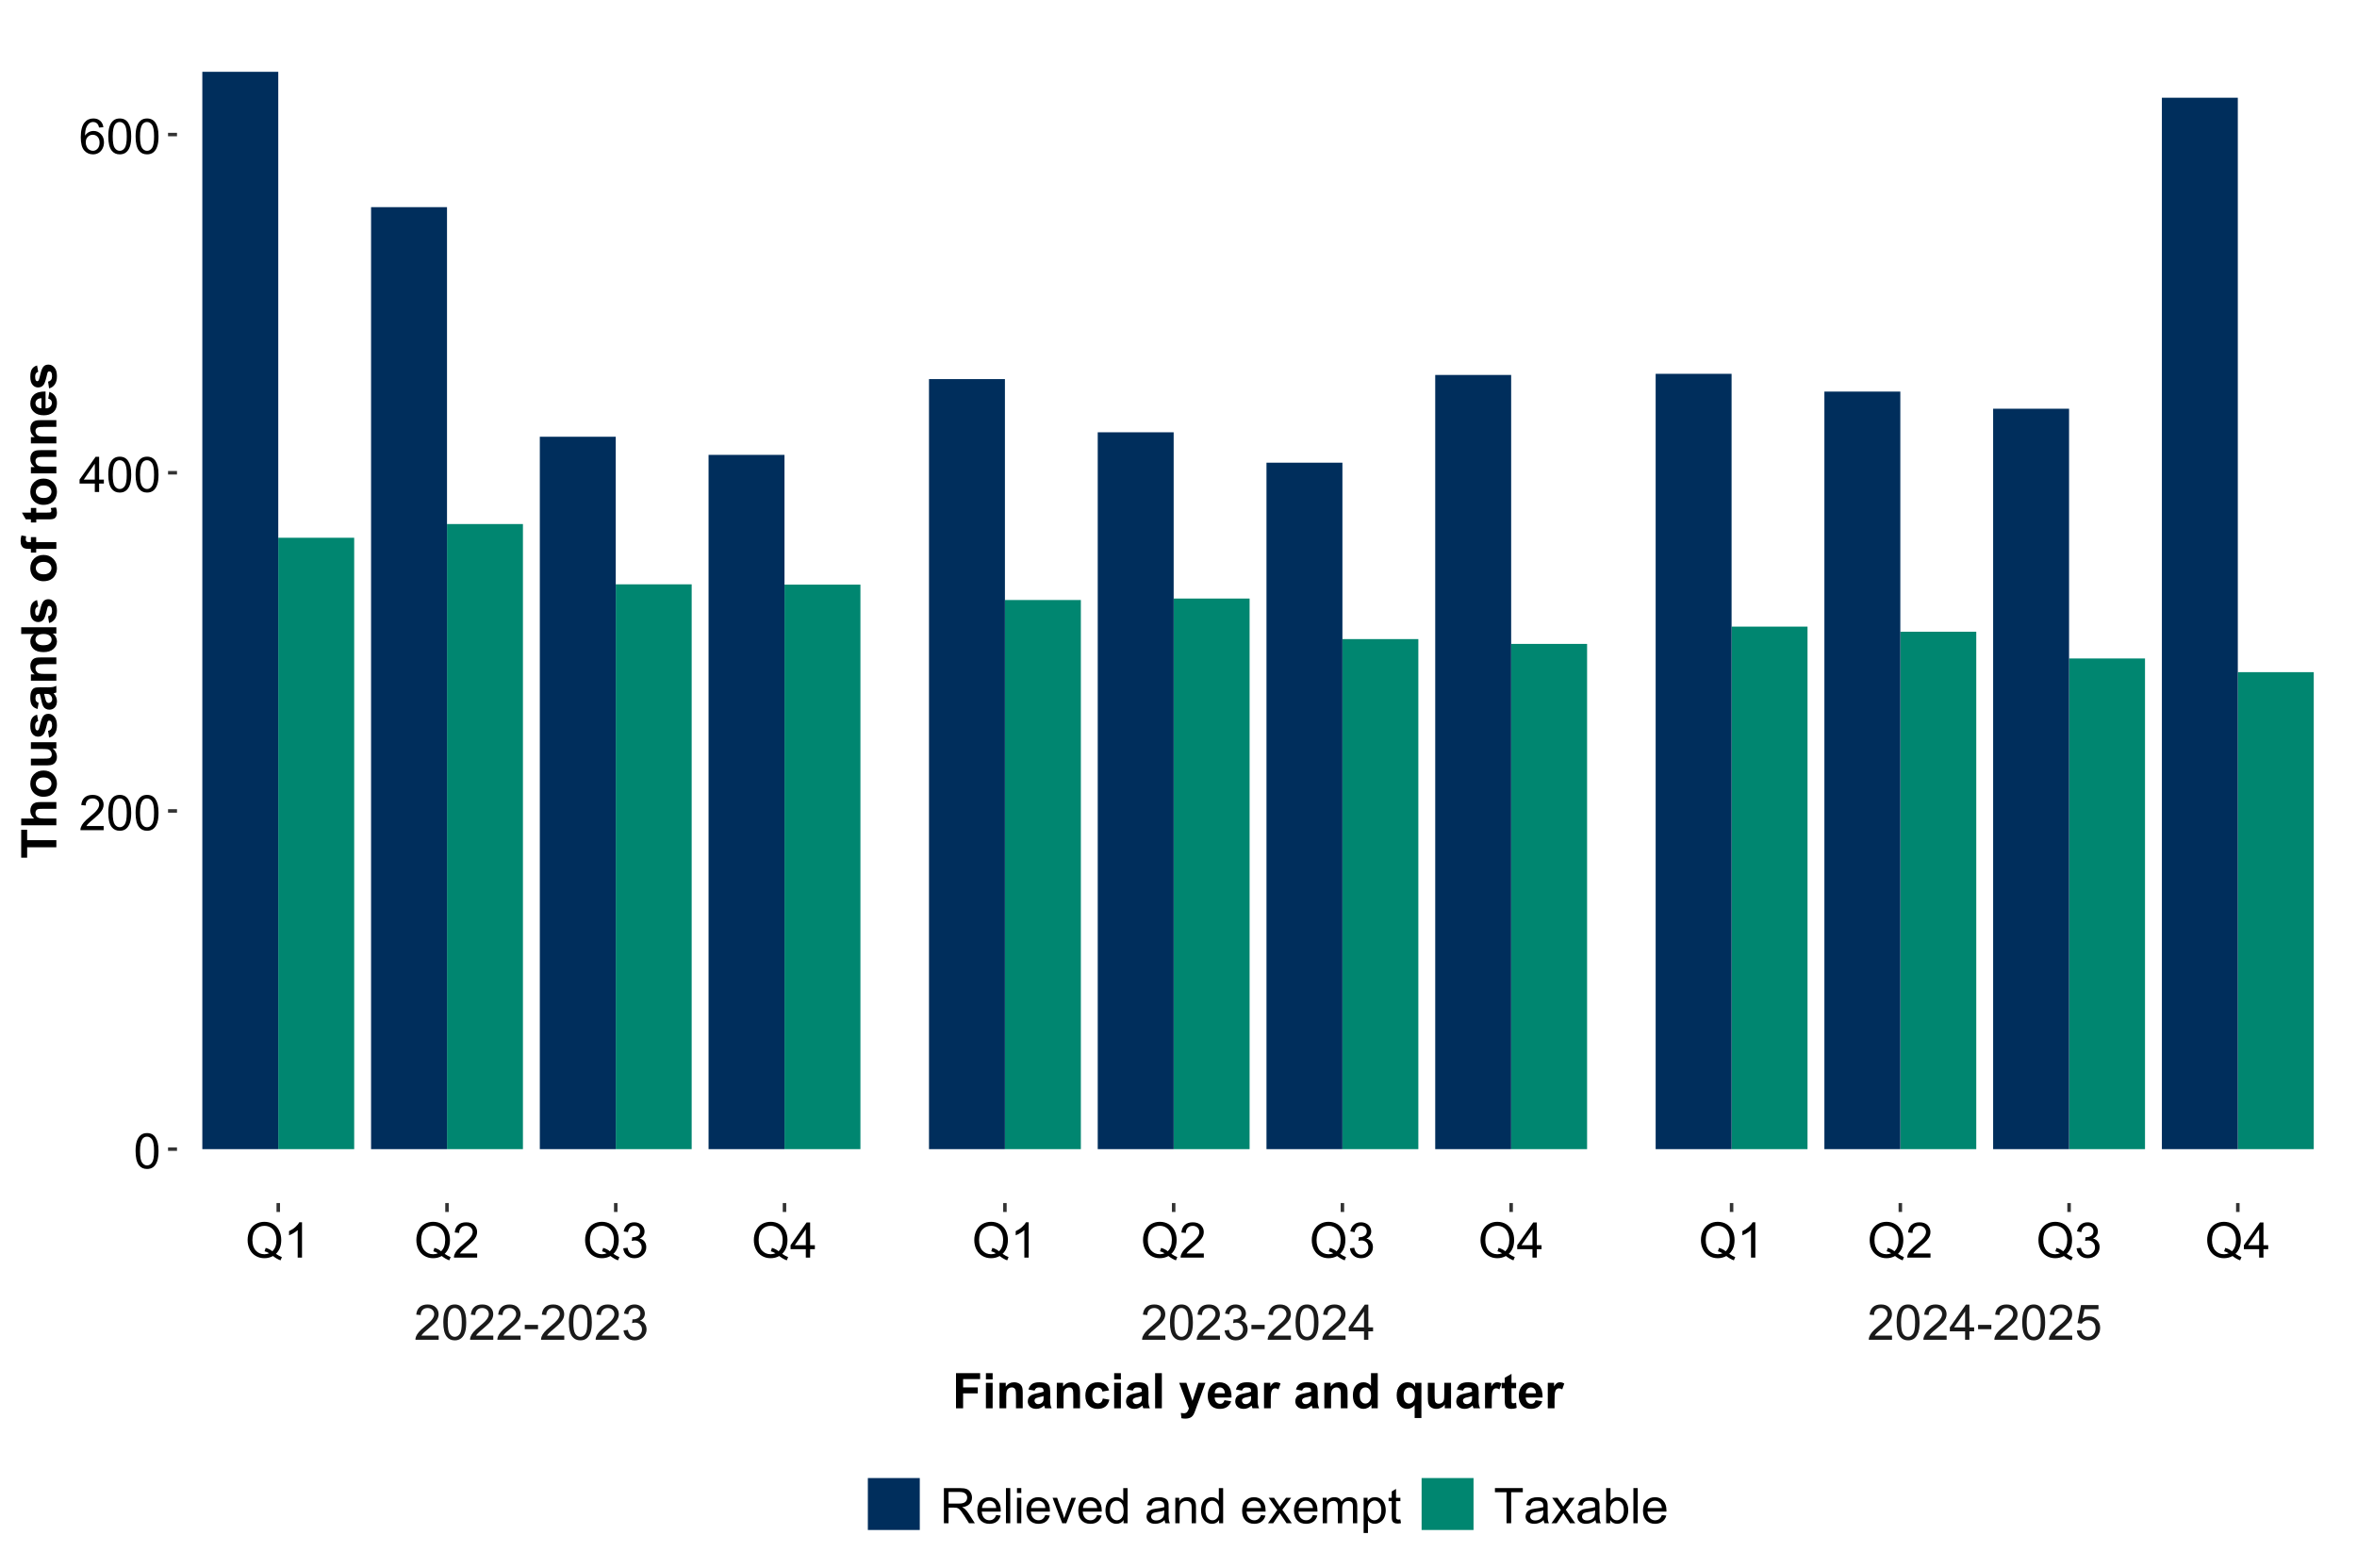 <?xml version="1.0" encoding="UTF-8"?>
<svg xmlns="http://www.w3.org/2000/svg" xmlns:xlink="http://www.w3.org/1999/xlink" width="720" height="479" viewBox="0 0 720 479">
<defs>
<g>
<g id="glyph-0-0">
<path d="M 7.551 -1.266 L 7.551 0 L 0.453 0 C 0.445 -0.316 0.496 -0.621 0.609 -0.914 C 0.789 -1.398 1.078 -1.875 1.477 -2.344 C 1.875 -2.812 2.449 -3.355 3.199 -3.969 C 4.367 -4.926 5.156 -5.684 5.566 -6.242 C 5.977 -6.805 6.18 -7.332 6.18 -7.828 C 6.18 -8.352 5.996 -8.793 5.621 -9.152 C 5.246 -9.512 4.762 -9.691 4.16 -9.691 C 3.523 -9.691 3.016 -9.5 2.637 -9.117 C 2.258 -8.738 2.062 -8.211 2.059 -7.535 L 0.703 -7.676 C 0.797 -8.688 1.145 -9.457 1.75 -9.988 C 2.355 -10.516 3.168 -10.781 4.188 -10.781 C 5.219 -10.781 6.035 -10.496 6.637 -9.926 C 7.234 -9.352 7.535 -8.645 7.535 -7.801 C 7.535 -7.371 7.449 -6.949 7.273 -6.531 C 7.098 -6.117 6.805 -5.68 6.398 -5.223 C 5.988 -4.762 5.312 -4.133 4.367 -3.332 C 3.574 -2.668 3.066 -2.219 2.844 -1.98 C 2.617 -1.746 2.43 -1.508 2.285 -1.266 Z M 7.551 -1.266 "/>
</g>
<g id="glyph-0-1">
<path d="M 0.621 -5.297 C 0.621 -6.566 0.754 -7.586 1.016 -8.359 C 1.277 -9.133 1.664 -9.73 2.18 -10.152 C 2.695 -10.57 3.344 -10.781 4.125 -10.781 C 4.699 -10.781 5.203 -10.664 5.641 -10.434 C 6.074 -10.203 6.434 -9.867 6.715 -9.43 C 7 -8.992 7.223 -8.461 7.383 -7.832 C 7.543 -7.207 7.625 -6.359 7.625 -5.297 C 7.625 -4.035 7.496 -3.02 7.234 -2.246 C 6.977 -1.473 6.59 -0.871 6.074 -0.449 C 5.559 -0.027 4.91 0.184 4.125 0.184 C 3.09 0.184 2.273 -0.188 1.684 -0.93 C 0.977 -1.824 0.621 -3.277 0.621 -5.297 M 1.977 -5.297 C 1.977 -3.531 2.184 -2.359 2.598 -1.777 C 3.008 -1.191 3.52 -0.902 4.125 -0.902 C 4.73 -0.902 5.238 -1.195 5.652 -1.781 C 6.062 -2.367 6.27 -3.539 6.27 -5.297 C 6.27 -7.062 6.062 -8.238 5.652 -8.82 C 5.238 -9.398 4.723 -9.691 4.109 -9.691 C 3.504 -9.691 3.02 -9.434 2.66 -8.922 C 2.203 -8.266 1.977 -7.059 1.977 -5.297 Z M 1.977 -5.297 "/>
</g>
<g id="glyph-0-2">
<path d="M 0.477 -3.223 L 0.477 -4.547 L 4.527 -4.547 L 4.527 -3.223 Z M 0.477 -3.223 "/>
</g>
<g id="glyph-0-3">
<path d="M 0.629 -2.836 L 1.949 -3.012 C 2.098 -2.262 2.355 -1.727 2.723 -1.395 C 3.086 -1.066 3.527 -0.902 4.051 -0.902 C 4.672 -0.902 5.195 -1.117 5.621 -1.547 C 6.047 -1.977 6.262 -2.508 6.262 -3.141 C 6.262 -3.746 6.062 -4.246 5.668 -4.641 C 5.273 -5.031 4.77 -5.23 4.16 -5.23 C 3.91 -5.23 3.602 -5.18 3.23 -5.082 L 3.375 -6.242 C 3.465 -6.23 3.535 -6.227 3.59 -6.227 C 4.148 -6.227 4.656 -6.371 5.105 -6.664 C 5.555 -6.957 5.777 -7.41 5.777 -8.02 C 5.777 -8.504 5.613 -8.902 5.289 -9.223 C 4.961 -9.539 4.539 -9.695 4.02 -9.695 C 3.508 -9.695 3.082 -9.535 2.738 -9.215 C 2.398 -8.891 2.176 -8.406 2.078 -7.766 L 0.762 -8 C 0.922 -8.883 1.289 -9.566 1.859 -10.051 C 2.43 -10.539 3.141 -10.781 3.992 -10.781 C 4.578 -10.781 5.117 -10.656 5.609 -10.402 C 6.102 -10.152 6.48 -9.809 6.742 -9.375 C 7.004 -8.941 7.133 -8.48 7.133 -7.992 C 7.133 -7.527 7.008 -7.105 6.762 -6.723 C 6.512 -6.344 6.141 -6.039 5.656 -5.816 C 6.289 -5.668 6.781 -5.363 7.133 -4.902 C 7.484 -4.441 7.66 -3.863 7.66 -3.172 C 7.66 -2.234 7.32 -1.438 6.637 -0.789 C 5.953 -0.137 5.086 0.191 4.043 0.191 C 3.102 0.191 2.316 -0.09 1.695 -0.652 C 1.074 -1.215 0.719 -1.941 0.629 -2.836 Z M 0.629 -2.836 "/>
</g>
<g id="glyph-0-4">
<path d="M 4.848 0 L 4.848 -2.57 L 0.191 -2.57 L 0.191 -3.781 L 5.09 -10.738 L 6.168 -10.738 L 6.168 -3.781 L 7.617 -3.781 L 7.617 -2.57 L 6.168 -2.57 L 6.168 0 L 4.848 0 M 4.848 -3.781 L 4.848 -8.621 L 1.488 -3.781 Z M 4.848 -3.781 "/>
</g>
<g id="glyph-0-5">
<path d="M 0.621 -2.812 L 2.008 -2.93 C 2.109 -2.258 2.348 -1.75 2.723 -1.41 C 3.094 -1.07 3.547 -0.902 4.07 -0.902 C 4.707 -0.902 5.242 -1.141 5.684 -1.617 C 6.125 -2.098 6.344 -2.73 6.344 -3.523 C 6.344 -4.273 6.133 -4.867 5.711 -5.305 C 5.285 -5.738 4.734 -5.953 4.051 -5.953 C 3.625 -5.953 3.242 -5.859 2.898 -5.664 C 2.559 -5.473 2.289 -5.223 2.094 -4.914 L 0.855 -5.074 L 1.898 -10.59 L 7.234 -10.59 L 7.234 -9.332 L 2.953 -9.332 L 2.375 -6.445 C 3.016 -6.895 3.695 -7.117 4.402 -7.117 C 5.34 -7.117 6.129 -6.793 6.773 -6.145 C 7.418 -5.496 7.742 -4.66 7.742 -3.641 C 7.742 -2.668 7.457 -1.828 6.891 -1.121 C 6.203 -0.25 5.262 0.184 4.07 0.184 C 3.094 0.184 2.297 -0.09 1.68 -0.637 C 1.062 -1.184 0.711 -1.91 0.621 -2.812 Z M 0.621 -2.812 "/>
</g>
<g id="glyph-0-6">
<path d="M 9.293 -1.148 C 9.953 -0.695 10.562 -0.363 11.117 -0.152 L 10.699 0.836 C 9.93 0.555 9.16 0.117 8.395 -0.484 C 7.598 -0.039 6.719 0.184 5.758 0.184 C 4.785 0.184 3.902 -0.051 3.113 -0.52 C 2.32 -0.988 1.711 -1.648 1.285 -2.496 C 0.859 -3.348 0.645 -4.305 0.645 -5.367 C 0.645 -6.43 0.859 -7.391 1.289 -8.262 C 1.719 -9.129 2.332 -9.793 3.125 -10.246 C 3.918 -10.699 4.805 -10.93 5.785 -10.93 C 6.777 -10.93 7.672 -10.691 8.469 -10.223 C 9.262 -9.75 9.871 -9.09 10.285 -8.242 C 10.703 -7.395 10.914 -6.441 10.914 -5.375 C 10.914 -4.492 10.777 -3.699 10.512 -2.992 C 10.242 -2.285 9.836 -1.672 9.293 -1.148 M 6.168 -2.965 C 6.988 -2.738 7.664 -2.395 8.195 -1.941 C 9.031 -2.703 9.449 -3.848 9.449 -5.375 C 9.449 -6.246 9.301 -7.004 9.004 -7.652 C 8.711 -8.305 8.277 -8.809 7.707 -9.168 C 7.141 -9.523 6.5 -9.703 5.793 -9.703 C 4.734 -9.703 3.855 -9.344 3.156 -8.617 C 2.457 -7.891 2.109 -6.809 2.109 -5.367 C 2.109 -3.973 2.453 -2.898 3.145 -2.152 C 3.836 -1.406 4.719 -1.031 5.793 -1.031 C 6.301 -1.031 6.781 -1.129 7.23 -1.32 C 6.785 -1.605 6.316 -1.812 5.824 -1.934 Z M 6.168 -2.965 "/>
</g>
<g id="glyph-0-7">
<path d="M 5.59 0 L 4.27 0 L 4.27 -8.402 C 3.953 -8.098 3.535 -7.797 3.02 -7.492 C 2.508 -7.191 2.043 -6.961 1.633 -6.812 L 1.633 -8.086 C 2.371 -8.434 3.016 -8.852 3.566 -9.344 C 4.117 -9.84 4.508 -10.316 4.738 -10.781 L 5.59 -10.781 Z M 5.59 0 "/>
</g>
<g id="glyph-0-8">
<path d="M 7.465 -8.109 L 6.152 -8.004 C 6.035 -8.523 5.867 -8.898 5.656 -9.133 C 5.297 -9.508 4.859 -9.695 4.336 -9.695 C 3.914 -9.695 3.547 -9.578 3.23 -9.344 C 2.816 -9.043 2.488 -8.602 2.25 -8.02 C 2.008 -7.438 1.883 -6.609 1.875 -5.539 C 2.191 -6.02 2.582 -6.379 3.039 -6.613 C 3.5 -6.848 3.98 -6.965 4.484 -6.965 C 5.359 -6.965 6.109 -6.641 6.727 -5.996 C 7.344 -5.348 7.652 -4.512 7.652 -3.484 C 7.652 -2.812 7.508 -2.188 7.219 -1.609 C 6.926 -1.027 6.527 -0.586 6.02 -0.277 C 5.512 0.027 4.938 0.184 4.293 0.184 C 3.195 0.184 2.297 -0.223 1.605 -1.027 C 0.91 -1.836 0.562 -3.168 0.562 -5.023 C 0.562 -7.098 0.945 -8.609 1.715 -9.551 C 2.383 -10.371 3.285 -10.781 4.418 -10.781 C 5.262 -10.781 5.953 -10.543 6.492 -10.07 C 7.031 -9.598 7.355 -8.941 7.465 -8.109 M 2.078 -3.48 C 2.078 -3.023 2.176 -2.59 2.371 -2.176 C 2.562 -1.762 2.832 -1.445 3.18 -1.227 C 3.523 -1.008 3.891 -0.902 4.27 -0.902 C 4.828 -0.902 5.305 -1.125 5.707 -1.574 C 6.105 -2.023 6.305 -2.633 6.305 -3.406 C 6.305 -4.148 6.109 -4.734 5.711 -5.16 C 5.316 -5.586 4.82 -5.801 4.219 -5.801 C 3.621 -5.801 3.117 -5.586 2.703 -5.16 C 2.289 -4.734 2.078 -4.172 2.078 -3.48 Z M 2.078 -3.48 "/>
</g>
<g id="glyph-0-9">
<path d="M 1.18 0 L 1.18 -10.738 L 5.941 -10.738 C 6.898 -10.738 7.625 -10.641 8.121 -10.449 C 8.621 -10.254 9.02 -9.914 9.316 -9.426 C 9.613 -8.938 9.762 -8.398 9.762 -7.809 C 9.762 -7.047 9.516 -6.402 9.023 -5.883 C 8.531 -5.359 7.77 -5.027 6.738 -4.887 C 7.113 -4.703 7.398 -4.527 7.594 -4.352 C 8.012 -3.969 8.402 -3.492 8.773 -2.922 L 10.641 0 L 8.855 0 L 7.434 -2.234 C 7.02 -2.879 6.676 -3.371 6.41 -3.715 C 6.141 -4.055 5.898 -4.293 5.688 -4.43 C 5.477 -4.566 5.258 -4.664 5.039 -4.719 C 4.879 -4.75 4.613 -4.77 4.25 -4.77 L 2.602 -4.77 L 2.602 0 L 1.18 0 M 2.602 -6 L 5.656 -6 C 6.305 -6 6.812 -6.066 7.18 -6.199 C 7.543 -6.336 7.82 -6.551 8.012 -6.844 C 8.203 -7.141 8.297 -7.461 8.297 -7.809 C 8.297 -8.316 8.113 -8.734 7.746 -9.059 C 7.375 -9.387 6.793 -9.551 6 -9.551 L 2.602 -9.551 Z M 2.602 -6 "/>
</g>
<g id="glyph-0-10">
<path d="M 6.312 -2.504 L 7.676 -2.336 C 7.461 -1.539 7.062 -0.922 6.48 -0.484 C 5.902 -0.043 5.16 0.176 4.254 0.176 C 3.117 0.176 2.215 -0.176 1.551 -0.875 C 0.883 -1.574 0.551 -2.559 0.551 -3.824 C 0.551 -5.133 0.887 -6.148 1.559 -6.871 C 2.234 -7.594 3.109 -7.953 4.184 -7.953 C 5.223 -7.953 6.07 -7.602 6.73 -6.891 C 7.391 -6.184 7.719 -5.188 7.719 -3.902 C 7.719 -3.824 7.719 -3.707 7.711 -3.551 L 1.91 -3.551 C 1.961 -2.699 2.203 -2.043 2.637 -1.59 C 3.07 -1.137 3.613 -0.906 4.262 -0.906 C 4.746 -0.906 5.16 -1.035 5.5 -1.289 C 5.844 -1.543 6.113 -1.949 6.312 -2.504 M 1.984 -4.637 L 6.328 -4.637 C 6.27 -5.289 6.102 -5.781 5.828 -6.109 C 5.41 -6.617 4.867 -6.871 4.195 -6.871 C 3.59 -6.871 3.082 -6.668 2.668 -6.262 C 2.258 -5.855 2.027 -5.316 1.984 -4.637 Z M 1.984 -4.637 "/>
</g>
<g id="glyph-0-11">
<path d="M 0.961 0 L 0.961 -10.738 L 2.277 -10.738 L 2.277 0 Z M 0.961 0 "/>
</g>
<g id="glyph-0-12">
<path d="M 0.996 -9.223 L 0.996 -10.738 L 2.312 -10.738 L 2.312 -9.223 L 0.996 -9.223 M 0.996 0 L 0.996 -7.777 L 2.312 -7.777 L 2.312 0 Z M 0.996 0 "/>
</g>
<g id="glyph-0-13">
<path d="M 3.148 0 L 0.191 -7.777 L 1.582 -7.777 L 3.25 -3.121 C 3.434 -2.617 3.598 -2.094 3.75 -1.555 C 3.867 -1.961 4.031 -2.457 4.242 -3.031 L 5.969 -7.777 L 7.324 -7.777 L 4.379 0 Z M 3.148 0 "/>
</g>
<g id="glyph-0-14">
<path d="M 6.035 0 L 6.035 -0.98 C 5.543 -0.211 4.816 0.176 3.859 0.176 C 3.238 0.176 2.668 0.004 2.148 -0.336 C 1.629 -0.68 1.227 -1.156 0.941 -1.77 C 0.656 -2.383 0.512 -3.086 0.512 -3.883 C 0.512 -4.656 0.641 -5.363 0.902 -5.996 C 1.16 -6.629 1.547 -7.113 2.066 -7.449 C 2.582 -7.785 3.16 -7.953 3.801 -7.953 C 4.27 -7.953 4.688 -7.855 5.055 -7.656 C 5.422 -7.461 5.719 -7.203 5.945 -6.883 L 5.945 -10.738 L 7.258 -10.738 L 7.258 0 L 6.035 0 M 1.867 -3.883 C 1.867 -2.887 2.078 -2.141 2.496 -1.648 C 2.918 -1.156 3.414 -0.906 3.984 -0.906 C 4.559 -0.906 5.051 -1.145 5.453 -1.613 C 5.855 -2.086 6.059 -2.805 6.059 -3.773 C 6.059 -4.836 5.852 -5.617 5.441 -6.117 C 5.031 -6.613 4.527 -6.863 3.926 -6.863 C 3.34 -6.863 2.852 -6.625 2.457 -6.145 C 2.062 -5.668 1.867 -4.91 1.867 -3.883 Z M 1.867 -3.883 "/>
</g>
<g id="glyph-0-15">
</g>
<g id="glyph-0-16">
<path d="M 6.062 -0.961 C 5.574 -0.543 5.105 -0.25 4.656 -0.082 C 4.203 0.09 3.719 0.176 3.199 0.176 C 2.348 0.176 1.688 -0.031 1.23 -0.449 C 0.77 -0.867 0.543 -1.402 0.543 -2.051 C 0.543 -2.43 0.629 -2.781 0.801 -3.094 C 0.977 -3.41 1.203 -3.664 1.484 -3.852 C 1.766 -4.043 2.078 -4.188 2.43 -4.285 C 2.691 -4.352 3.082 -4.418 3.602 -4.484 C 4.668 -4.609 5.453 -4.762 5.953 -4.938 C 5.961 -5.117 5.961 -5.23 5.961 -5.281 C 5.961 -5.816 5.836 -6.195 5.59 -6.414 C 5.25 -6.715 4.75 -6.863 4.086 -6.863 C 3.465 -6.863 3.008 -6.754 2.715 -6.535 C 2.418 -6.32 2.199 -5.934 2.059 -5.383 L 0.77 -5.559 C 0.887 -6.109 1.078 -6.555 1.348 -6.895 C 1.617 -7.234 2.004 -7.496 2.512 -7.68 C 3.02 -7.863 3.609 -7.953 4.277 -7.953 C 4.941 -7.953 5.48 -7.875 5.895 -7.719 C 6.312 -7.562 6.617 -7.367 6.812 -7.129 C 7.008 -6.895 7.145 -6.594 7.223 -6.234 C 7.266 -6.008 7.289 -5.602 7.289 -5.016 L 7.289 -3.258 C 7.289 -2.035 7.316 -1.258 7.371 -0.934 C 7.43 -0.609 7.539 -0.297 7.703 0 L 6.328 0 C 6.191 -0.273 6.102 -0.594 6.062 -0.961 M 5.953 -3.902 C 5.477 -3.707 4.758 -3.543 3.801 -3.406 C 3.258 -3.328 2.875 -3.238 2.652 -3.141 C 2.426 -3.043 2.254 -2.902 2.133 -2.715 C 2.008 -2.527 1.949 -2.316 1.949 -2.086 C 1.949 -1.734 2.082 -1.441 2.348 -1.207 C 2.613 -0.973 3.004 -0.855 3.516 -0.855 C 4.023 -0.855 4.477 -0.969 4.871 -1.191 C 5.266 -1.414 5.555 -1.715 5.742 -2.102 C 5.883 -2.398 5.953 -2.84 5.953 -3.422 Z M 5.953 -3.902 "/>
</g>
<g id="glyph-0-17">
<path d="M 0.988 0 L 0.988 -7.777 L 2.176 -7.777 L 2.176 -6.672 C 2.746 -7.527 3.57 -7.953 4.652 -7.953 C 5.121 -7.953 5.551 -7.871 5.945 -7.703 C 6.336 -7.531 6.629 -7.312 6.828 -7.039 C 7.02 -6.766 7.156 -6.441 7.234 -6.062 C 7.285 -5.82 7.309 -5.395 7.309 -4.781 L 7.309 0 L 5.992 0 L 5.992 -4.73 C 5.992 -5.27 5.941 -5.672 5.836 -5.938 C 5.734 -6.203 5.555 -6.414 5.293 -6.574 C 5.031 -6.73 4.723 -6.812 4.371 -6.812 C 3.812 -6.812 3.328 -6.633 2.918 -6.277 C 2.512 -5.922 2.309 -5.242 2.309 -4.25 L 2.309 0 Z M 0.988 0 "/>
</g>
<g id="glyph-0-18">
<path d="M 0.109 0 L 2.953 -4.043 L 0.32 -7.777 L 1.969 -7.777 L 3.164 -5.953 C 3.387 -5.609 3.57 -5.316 3.707 -5.082 C 3.922 -5.406 4.117 -5.691 4.301 -5.941 L 5.609 -7.777 L 7.184 -7.777 L 4.496 -4.117 L 7.391 0 L 5.773 0 L 4.176 -2.418 L 3.75 -3.07 L 1.707 0 Z M 0.109 0 "/>
</g>
<g id="glyph-0-19">
<path d="M 0.988 0 L 0.988 -7.777 L 2.168 -7.777 L 2.168 -6.688 C 2.41 -7.066 2.738 -7.375 3.141 -7.605 C 3.547 -7.84 4.008 -7.953 4.527 -7.953 C 5.102 -7.953 5.574 -7.836 5.945 -7.594 C 6.312 -7.355 6.57 -7.02 6.723 -6.594 C 7.34 -7.5 8.141 -7.953 9.125 -7.953 C 9.898 -7.953 10.492 -7.742 10.906 -7.312 C 11.32 -6.887 11.527 -6.227 11.527 -5.34 L 11.527 0 L 10.219 0 L 10.219 -4.898 C 10.219 -5.426 10.176 -5.809 10.09 -6.039 C 10.004 -6.27 9.848 -6.457 9.625 -6.598 C 9.398 -6.742 9.137 -6.812 8.832 -6.812 C 8.285 -6.812 7.832 -6.629 7.469 -6.266 C 7.109 -5.902 6.93 -5.32 6.93 -4.52 L 6.93 0 L 5.609 0 L 5.609 -5.055 C 5.609 -5.641 5.504 -6.078 5.289 -6.371 C 5.074 -6.664 4.723 -6.812 4.234 -6.812 C 3.863 -6.812 3.52 -6.715 3.203 -6.52 C 2.891 -6.324 2.66 -6.039 2.52 -5.66 C 2.379 -5.285 2.309 -4.742 2.309 -4.035 L 2.309 0 Z M 0.988 0 "/>
</g>
<g id="glyph-0-20">
<path d="M 0.988 2.98 L 0.988 -7.777 L 2.191 -7.777 L 2.191 -6.766 C 2.473 -7.164 2.793 -7.461 3.148 -7.656 C 3.504 -7.855 3.938 -7.953 4.445 -7.953 C 5.109 -7.953 5.695 -7.781 6.203 -7.441 C 6.711 -7.098 7.094 -6.617 7.352 -5.996 C 7.613 -5.371 7.742 -4.691 7.742 -3.949 C 7.742 -3.152 7.598 -2.434 7.312 -1.797 C 7.027 -1.16 6.613 -0.672 6.066 -0.332 C 5.523 0.008 4.953 0.176 4.352 0.176 C 3.91 0.176 3.516 0.082 3.168 -0.102 C 2.82 -0.289 2.531 -0.523 2.309 -0.805 L 2.309 2.98 L 0.988 2.98 M 2.184 -3.844 C 2.184 -2.844 2.387 -2.105 2.789 -1.625 C 3.195 -1.148 3.688 -0.906 4.262 -0.906 C 4.848 -0.906 5.352 -1.156 5.77 -1.652 C 6.184 -2.148 6.395 -2.914 6.395 -3.953 C 6.395 -4.945 6.191 -5.688 5.781 -6.18 C 5.375 -6.676 4.887 -6.922 4.32 -6.922 C 3.758 -6.922 3.262 -6.66 2.832 -6.133 C 2.398 -5.609 2.184 -4.848 2.184 -3.844 Z M 2.184 -3.844 "/>
</g>
<g id="glyph-0-21">
<path d="M 3.867 -1.18 L 4.059 -0.016 C 3.688 0.062 3.355 0.102 3.062 0.102 C 2.582 0.102 2.211 0.027 1.949 -0.125 C 1.684 -0.277 1.5 -0.477 1.391 -0.723 C 1.285 -0.969 1.23 -1.488 1.23 -2.277 L 1.23 -6.754 L 0.266 -6.754 L 0.266 -7.777 L 1.23 -7.777 L 1.23 -9.703 L 2.543 -10.496 L 2.543 -7.777 L 3.867 -7.777 L 3.867 -6.754 L 2.543 -6.754 L 2.543 -2.203 C 2.543 -1.828 2.566 -1.586 2.609 -1.48 C 2.656 -1.371 2.734 -1.285 2.84 -1.223 C 2.941 -1.16 3.094 -1.129 3.289 -1.129 C 3.434 -1.129 3.629 -1.145 3.867 -1.18 Z M 3.867 -1.18 "/>
</g>
<g id="glyph-0-22">
<path d="M 3.891 0 L 3.891 -9.469 L 0.352 -9.469 L 0.352 -10.738 L 8.863 -10.738 L 8.863 -9.469 L 5.309 -9.469 L 5.309 0 Z M 3.891 0 "/>
</g>
<g id="glyph-0-23">
<path d="M 2.203 0 L 0.98 0 L 0.98 -10.738 L 2.301 -10.738 L 2.301 -6.906 C 2.855 -7.605 3.566 -7.953 4.43 -7.953 C 4.91 -7.953 5.363 -7.859 5.789 -7.664 C 6.219 -7.473 6.57 -7.199 6.844 -6.852 C 7.121 -6.504 7.336 -6.082 7.492 -5.59 C 7.648 -5.094 7.727 -4.566 7.727 -4.008 C 7.727 -2.672 7.398 -1.645 6.738 -0.914 C 6.078 -0.188 5.289 0.176 4.367 0.176 C 3.445 0.176 2.727 -0.207 2.203 -0.973 L 2.203 0 M 2.191 -3.949 C 2.191 -3.016 2.316 -2.34 2.57 -1.926 C 2.984 -1.246 3.547 -0.906 4.254 -0.906 C 4.832 -0.906 5.328 -1.16 5.75 -1.66 C 6.168 -2.16 6.379 -2.906 6.379 -3.898 C 6.379 -4.91 6.18 -5.66 5.773 -6.145 C 5.371 -6.629 4.887 -6.871 4.312 -6.871 C 3.738 -6.871 3.238 -6.621 2.82 -6.121 C 2.398 -5.617 2.191 -4.895 2.191 -3.949 Z M 2.191 -3.949 "/>
</g>
<g id="glyph-1-0">
<path d="M 1.105 0 L 1.105 -10.738 L 8.469 -10.738 L 8.469 -8.922 L 3.273 -8.922 L 3.273 -6.379 L 7.758 -6.379 L 7.758 -4.562 L 3.273 -4.562 L 3.273 0 Z M 1.105 0 "/>
</g>
<g id="glyph-1-1">
<path d="M 1.078 -8.832 L 1.078 -10.738 L 3.133 -10.738 L 3.133 -8.832 L 1.078 -8.832 M 1.078 0 L 1.078 -7.777 L 3.133 -7.777 L 3.133 0 Z M 1.078 0 "/>
</g>
<g id="glyph-1-2">
<path d="M 8.152 0 L 6.094 0 L 6.094 -3.969 C 6.094 -4.809 6.051 -5.352 5.961 -5.598 C 5.875 -5.848 5.73 -6.039 5.535 -6.176 C 5.336 -6.312 5.098 -6.379 4.82 -6.379 C 4.461 -6.379 4.145 -6.281 3.859 -6.086 C 3.578 -5.891 3.383 -5.633 3.277 -5.309 C 3.172 -4.988 3.121 -4.391 3.121 -3.523 L 3.121 0 L 1.062 0 L 1.062 -7.777 L 2.973 -7.777 L 2.973 -6.637 C 3.652 -7.516 4.508 -7.953 5.539 -7.953 C 5.992 -7.953 6.406 -7.871 6.781 -7.707 C 7.156 -7.547 7.441 -7.336 7.637 -7.082 C 7.828 -6.828 7.961 -6.539 8.039 -6.219 C 8.113 -5.895 8.152 -5.434 8.152 -4.836 Z M 8.152 0 "/>
</g>
<g id="glyph-1-3">
<path d="M 2.613 -5.406 L 0.746 -5.742 C 0.957 -6.492 1.32 -7.051 1.832 -7.414 C 2.344 -7.773 3.105 -7.953 4.117 -7.953 C 5.035 -7.953 5.719 -7.844 6.168 -7.629 C 6.617 -7.41 6.934 -7.137 7.117 -6.801 C 7.297 -6.465 7.391 -5.852 7.391 -4.957 L 7.367 -2.555 C 7.367 -1.871 7.402 -1.367 7.469 -1.043 C 7.531 -0.719 7.656 -0.371 7.836 0 L 5.801 0 C 5.746 -0.137 5.68 -0.34 5.602 -0.609 C 5.57 -0.73 5.543 -0.809 5.531 -0.852 C 5.18 -0.508 4.801 -0.25 4.402 -0.082 C 4 0.09 3.574 0.176 3.121 0.176 C 2.32 0.176 1.688 -0.043 1.227 -0.477 C 0.766 -0.91 0.535 -1.461 0.535 -2.125 C 0.535 -2.562 0.641 -2.957 0.852 -3.301 C 1.059 -3.645 1.355 -3.906 1.73 -4.09 C 2.109 -4.273 2.656 -4.434 3.367 -4.57 C 4.332 -4.75 4.996 -4.918 5.367 -5.074 L 5.367 -5.281 C 5.367 -5.676 5.27 -5.957 5.074 -6.125 C 4.879 -6.297 4.512 -6.379 3.969 -6.379 C 3.602 -6.379 3.316 -6.309 3.113 -6.164 C 2.906 -6.02 2.742 -5.766 2.613 -5.406 M 5.367 -3.734 C 5.105 -3.648 4.688 -3.543 4.117 -3.422 C 3.547 -3.297 3.172 -3.18 2.996 -3.062 C 2.727 -2.871 2.594 -2.629 2.594 -2.336 C 2.594 -2.047 2.699 -1.801 2.914 -1.59 C 3.129 -1.379 3.402 -1.273 3.734 -1.273 C 4.105 -1.273 4.461 -1.395 4.797 -1.641 C 5.047 -1.824 5.211 -2.055 5.289 -2.32 C 5.34 -2.496 5.367 -2.832 5.367 -3.324 Z M 5.367 -3.734 "/>
</g>
<g id="glyph-1-4">
<path d="M 7.859 -5.477 L 5.828 -5.113 C 5.762 -5.516 5.605 -5.824 5.363 -6.027 C 5.125 -6.234 4.809 -6.336 4.422 -6.336 C 3.91 -6.336 3.504 -6.16 3.195 -5.805 C 2.891 -5.449 2.738 -4.859 2.738 -4.027 C 2.738 -3.105 2.895 -2.453 3.203 -2.074 C 3.516 -1.691 3.93 -1.5 4.453 -1.5 C 4.844 -1.5 5.164 -1.613 5.414 -1.836 C 5.66 -2.059 5.836 -2.438 5.941 -2.98 L 7.961 -2.637 C 7.75 -1.707 7.348 -1.008 6.754 -0.535 C 6.156 -0.062 5.359 0.176 4.359 0.176 C 3.219 0.176 2.312 -0.184 1.637 -0.902 C 0.961 -1.617 0.621 -2.613 0.621 -3.883 C 0.621 -5.164 0.961 -6.164 1.641 -6.883 C 2.32 -7.598 3.238 -7.953 4.395 -7.953 C 5.34 -7.953 6.094 -7.75 6.652 -7.344 C 7.215 -6.934 7.613 -6.312 7.859 -5.477 Z M 7.859 -5.477 "/>
</g>
<g id="glyph-1-5">
<path d="M 1.078 0 L 1.078 -10.738 L 3.133 -10.738 L 3.133 0 Z M 1.078 0 "/>
</g>
<g id="glyph-1-6">
</g>
<g id="glyph-1-7">
<path d="M 0.102 -7.777 L 2.293 -7.777 L 4.152 -2.258 L 5.969 -7.777 L 8.102 -7.777 L 5.355 -0.293 L 4.863 1.062 C 4.684 1.516 4.512 1.863 4.348 2.102 C 4.184 2.34 3.996 2.535 3.781 2.684 C 3.57 2.832 3.309 2.949 3 3.031 C 2.688 3.113 2.34 3.156 1.949 3.156 C 1.555 3.156 1.164 3.113 0.785 3.031 L 0.602 1.422 C 0.922 1.484 1.215 1.516 1.473 1.516 C 1.949 1.516 2.305 1.375 2.535 1.094 C 2.762 0.812 2.938 0.457 3.062 0.023 Z M 0.102 -7.777 "/>
</g>
<g id="glyph-1-8">
<path d="M 5.582 -2.477 L 7.633 -2.133 C 7.367 -1.379 6.953 -0.809 6.383 -0.414 C 5.812 -0.02 5.102 0.176 4.25 0.176 C 2.895 0.176 1.895 -0.266 1.246 -1.148 C 0.734 -1.859 0.477 -2.75 0.477 -3.832 C 0.477 -5.121 0.812 -6.129 1.488 -6.859 C 2.16 -7.59 3.012 -7.953 4.043 -7.953 C 5.199 -7.953 6.113 -7.57 6.781 -6.809 C 7.449 -6.043 7.77 -4.871 7.742 -3.297 L 2.586 -3.297 C 2.602 -2.684 2.766 -2.211 3.082 -1.871 C 3.402 -1.531 3.797 -1.363 4.27 -1.363 C 4.594 -1.363 4.863 -1.449 5.082 -1.625 C 5.305 -1.801 5.469 -2.086 5.582 -2.477 M 5.699 -4.555 C 5.684 -5.152 5.531 -5.605 5.238 -5.914 C 4.945 -6.223 4.586 -6.379 4.168 -6.379 C 3.719 -6.379 3.348 -6.215 3.055 -5.891 C 2.762 -5.562 2.617 -5.117 2.621 -4.555 Z M 5.699 -4.555 "/>
</g>
<g id="glyph-1-9">
<path d="M 3.047 0 L 0.988 0 L 0.988 -7.777 L 2.898 -7.777 L 2.898 -6.672 C 3.227 -7.195 3.523 -7.539 3.781 -7.703 C 4.043 -7.871 4.34 -7.953 4.672 -7.953 C 5.141 -7.953 5.594 -7.824 6.027 -7.566 L 5.391 -5.773 C 5.043 -5.996 4.723 -6.109 4.422 -6.109 C 4.137 -6.109 3.891 -6.027 3.691 -5.871 C 3.492 -5.711 3.332 -5.426 3.219 -5.008 C 3.105 -4.594 3.047 -3.727 3.047 -2.402 Z M 3.047 0 "/>
</g>
<g id="glyph-1-10">
<path d="M 8.211 0 L 6.297 0 L 6.297 -1.141 C 5.98 -0.699 5.605 -0.367 5.176 -0.148 C 4.742 0.066 4.305 0.176 3.867 0.176 C 2.973 0.176 2.207 -0.184 1.57 -0.906 C 0.934 -1.625 0.617 -2.629 0.617 -3.918 C 0.617 -5.238 0.926 -6.238 1.547 -6.926 C 2.164 -7.609 2.949 -7.953 3.898 -7.953 C 4.766 -7.953 5.516 -7.594 6.152 -6.871 L 6.152 -10.738 L 8.211 -10.738 L 8.211 0 M 2.719 -4.059 C 2.719 -3.227 2.832 -2.625 3.062 -2.258 C 3.395 -1.719 3.855 -1.449 4.453 -1.449 C 4.926 -1.449 5.328 -1.652 5.66 -2.055 C 5.992 -2.457 6.16 -3.059 6.16 -3.859 C 6.16 -4.754 6 -5.398 5.676 -5.789 C 5.355 -6.184 4.941 -6.379 4.438 -6.379 C 3.949 -6.379 3.543 -6.184 3.211 -5.797 C 2.883 -5.41 2.719 -4.828 2.719 -4.059 Z M 2.719 -4.059 "/>
</g>
<g id="glyph-1-11">
<path d="M 6.16 2.961 L 6.16 -0.953 C 5.891 -0.605 5.555 -0.332 5.156 -0.129 C 4.754 0.074 4.324 0.176 3.859 0.176 C 2.977 0.176 2.25 -0.156 1.676 -0.82 C 1.004 -1.598 0.668 -2.648 0.668 -3.977 C 0.668 -5.227 0.984 -6.203 1.613 -6.902 C 2.246 -7.605 3.031 -7.953 3.969 -7.953 C 4.488 -7.953 4.934 -7.844 5.312 -7.625 C 5.691 -7.406 6.027 -7.074 6.32 -6.629 L 6.32 -7.777 L 8.219 -7.777 L 8.219 2.961 L 6.16 2.961 M 6.227 -3.984 C 6.227 -4.781 6.062 -5.371 5.738 -5.762 C 5.414 -6.148 5.008 -6.344 4.52 -6.344 C 4.02 -6.344 3.605 -6.145 3.27 -5.75 C 2.938 -5.355 2.77 -4.727 2.77 -3.867 C 2.77 -3.012 2.93 -2.395 3.25 -2.02 C 3.574 -1.641 3.973 -1.449 4.445 -1.449 C 4.918 -1.449 5.336 -1.664 5.691 -2.086 C 6.047 -2.512 6.227 -3.145 6.227 -3.984 Z M 6.227 -3.984 "/>
</g>
<g id="glyph-1-12">
<path d="M 6.195 0 L 6.195 -1.164 C 5.914 -0.75 5.539 -0.422 5.078 -0.184 C 4.617 0.055 4.133 0.176 3.617 0.176 C 3.094 0.176 2.625 0.062 2.211 -0.168 C 1.797 -0.398 1.496 -0.719 1.312 -1.137 C 1.125 -1.551 1.031 -2.125 1.031 -2.855 L 1.031 -7.777 L 3.09 -7.777 L 3.09 -4.203 C 3.09 -3.109 3.129 -2.441 3.203 -2.195 C 3.281 -1.945 3.418 -1.75 3.617 -1.609 C 3.816 -1.465 4.07 -1.391 4.379 -1.391 C 4.73 -1.391 5.047 -1.488 5.324 -1.68 C 5.602 -1.875 5.793 -2.113 5.895 -2.398 C 6 -2.684 6.051 -3.383 6.051 -4.496 L 6.051 -7.777 L 8.109 -7.777 L 8.109 0 Z M 6.195 0 "/>
</g>
<g id="glyph-1-13">
<path d="M 4.645 -7.777 L 4.645 -6.137 L 3.238 -6.137 L 3.238 -3.004 C 3.238 -2.367 3.25 -2 3.277 -1.895 C 3.305 -1.789 3.367 -1.703 3.461 -1.633 C 3.555 -1.566 3.672 -1.531 3.809 -1.531 C 4 -1.531 4.273 -1.598 4.637 -1.727 L 4.812 -0.133 C 4.332 0.074 3.793 0.176 3.188 0.176 C 2.816 0.176 2.48 0.113 2.184 -0.012 C 1.883 -0.137 1.668 -0.297 1.527 -0.496 C 1.387 -0.691 1.293 -0.961 1.238 -1.297 C 1.195 -1.535 1.172 -2.02 1.172 -2.746 L 1.172 -6.137 L 0.227 -6.137 L 0.227 -7.777 L 1.172 -7.777 L 1.172 -9.324 L 3.238 -10.523 L 3.238 -7.777 Z M 4.645 -7.777 "/>
</g>
<g id="glyph-2-0">
<path d="M 0 -3.508 L -8.922 -3.508 L -8.922 -0.324 L -10.738 -0.324 L -10.738 -8.855 L -8.922 -8.855 L -8.922 -5.676 L 0 -5.676 Z M 0 -3.508 "/>
</g>
<g id="glyph-2-1">
<path d="M -10.738 -3.129 L -6.789 -3.129 C -7.566 -3.793 -7.953 -4.586 -7.953 -5.508 C -7.953 -5.98 -7.867 -6.41 -7.691 -6.789 C -7.516 -7.172 -7.289 -7.457 -7.016 -7.648 C -6.742 -7.844 -6.441 -7.977 -6.109 -8.047 C -5.777 -8.117 -5.262 -8.152 -4.562 -8.152 L 0 -8.152 L 0 -6.094 L -4.109 -6.094 C -4.926 -6.094 -5.441 -6.055 -5.66 -5.977 C -5.883 -5.898 -6.055 -5.762 -6.184 -5.562 C -6.316 -5.363 -6.379 -5.117 -6.379 -4.82 C -6.379 -4.477 -6.297 -4.172 -6.129 -3.902 C -5.965 -3.637 -5.715 -3.438 -5.379 -3.312 C -5.047 -3.191 -4.551 -3.129 -3.898 -3.129 L 0 -3.129 L 0 -1.07 L -10.738 -1.07 Z M -10.738 -3.129 "/>
</g>
<g id="glyph-2-2">
<path d="M -4 -0.602 C -4.684 -0.602 -5.344 -0.77 -5.984 -1.105 C -6.625 -1.441 -7.113 -1.922 -7.449 -2.539 C -7.785 -3.156 -7.953 -3.844 -7.953 -4.605 C -7.953 -5.785 -7.57 -6.746 -6.809 -7.5 C -6.043 -8.25 -5.078 -8.629 -3.91 -8.629 C -2.734 -8.629 -1.758 -8.25 -0.984 -7.488 C -0.211 -6.73 0.176 -5.773 0.176 -4.621 C 0.176 -3.91 0.016 -3.23 -0.309 -2.582 C -0.629 -1.934 -1.102 -1.441 -1.727 -1.105 C -2.348 -0.77 -3.105 -0.602 -4 -0.602 M -3.891 -2.711 C -3.117 -2.711 -2.527 -2.895 -2.117 -3.258 C -1.707 -3.625 -1.5 -4.078 -1.5 -4.613 C -1.5 -5.152 -1.707 -5.602 -2.117 -5.965 C -2.527 -6.328 -3.121 -6.512 -3.902 -6.512 C -4.664 -6.512 -5.25 -6.328 -5.66 -5.965 C -6.07 -5.602 -6.277 -5.152 -6.277 -4.613 C -6.277 -4.078 -6.07 -3.625 -5.66 -3.258 C -5.25 -2.895 -4.66 -2.711 -3.891 -2.711 Z M -3.891 -2.711 "/>
</g>
<g id="glyph-2-3">
<path d="M 0 -6.195 L -1.164 -6.195 C -0.75 -5.914 -0.422 -5.539 -0.184 -5.078 C 0.055 -4.617 0.176 -4.133 0.176 -3.617 C 0.176 -3.094 0.062 -2.625 -0.168 -2.211 C -0.398 -1.797 -0.719 -1.496 -1.137 -1.312 C -1.551 -1.125 -2.125 -1.031 -2.855 -1.031 L -7.777 -1.031 L -7.777 -3.09 L -4.203 -3.09 C -3.109 -3.09 -2.441 -3.129 -2.195 -3.203 C -1.945 -3.281 -1.75 -3.418 -1.609 -3.617 C -1.465 -3.816 -1.391 -4.07 -1.391 -4.379 C -1.391 -4.73 -1.488 -5.047 -1.68 -5.324 C -1.875 -5.602 -2.113 -5.793 -2.398 -5.895 C -2.684 -6 -3.383 -6.051 -4.496 -6.051 L -7.777 -6.051 L -7.777 -8.109 L 0 -8.109 Z M 0 -6.195 "/>
</g>
<g id="glyph-2-4">
<path d="M -2.219 -0.352 L -2.535 -2.418 C -2.133 -2.504 -1.828 -2.684 -1.621 -2.953 C -1.414 -3.219 -1.312 -3.598 -1.312 -4.078 C -1.312 -4.613 -1.41 -5.012 -1.605 -5.281 C -1.742 -5.461 -1.922 -5.551 -2.152 -5.551 C -2.309 -5.551 -2.438 -5.504 -2.543 -5.406 C -2.641 -5.305 -2.73 -5.074 -2.812 -4.719 C -3.18 -3.055 -3.512 -2.004 -3.816 -1.559 C -4.234 -0.945 -4.82 -0.637 -5.566 -0.637 C -6.242 -0.637 -6.805 -0.902 -7.266 -1.438 C -7.723 -1.969 -7.953 -2.793 -7.953 -3.91 C -7.953 -4.977 -7.781 -5.766 -7.434 -6.285 C -7.086 -6.801 -6.574 -7.156 -5.895 -7.352 L -5.539 -5.414 C -5.84 -5.328 -6.07 -5.172 -6.234 -4.941 C -6.395 -4.707 -6.477 -4.379 -6.477 -3.949 C -6.477 -3.406 -6.398 -3.02 -6.246 -2.785 C -6.141 -2.625 -6 -2.551 -5.828 -2.551 C -5.684 -2.551 -5.559 -2.617 -5.457 -2.754 C -5.32 -2.938 -5.125 -3.582 -4.879 -4.676 C -4.629 -5.773 -4.324 -6.539 -3.961 -6.973 C -3.598 -7.402 -3.086 -7.617 -2.43 -7.617 C -1.719 -7.617 -1.105 -7.32 -0.594 -6.723 C -0.082 -6.129 0.176 -5.246 0.176 -4.078 C 0.176 -3.02 -0.039 -2.18 -0.469 -1.562 C -0.898 -0.945 -1.48 -0.543 -2.219 -0.352 Z M -2.219 -0.352 "/>
</g>
<g id="glyph-2-5">
<path d="M -5.406 -2.613 L -5.742 -0.746 C -6.492 -0.957 -7.051 -1.32 -7.414 -1.832 C -7.773 -2.344 -7.953 -3.105 -7.953 -4.117 C -7.953 -5.035 -7.844 -5.719 -7.629 -6.168 C -7.41 -6.617 -7.137 -6.934 -6.801 -7.117 C -6.465 -7.297 -5.852 -7.391 -4.957 -7.391 L -2.555 -7.367 C -1.871 -7.367 -1.367 -7.402 -1.043 -7.469 C -0.719 -7.531 -0.371 -7.656 0 -7.836 L 0 -5.801 C -0.137 -5.746 -0.34 -5.68 -0.609 -5.602 C -0.73 -5.57 -0.809 -5.543 -0.848 -5.531 C -0.508 -5.18 -0.25 -4.801 -0.082 -4.402 C 0.09 -4 0.176 -3.574 0.176 -3.121 C 0.176 -2.32 -0.043 -1.688 -0.477 -1.227 C -0.91 -0.766 -1.461 -0.535 -2.125 -0.535 C -2.562 -0.535 -2.957 -0.641 -3.301 -0.852 C -3.645 -1.059 -3.906 -1.355 -4.09 -1.73 C -4.273 -2.109 -4.434 -2.656 -4.57 -3.371 C -4.75 -4.332 -4.918 -4.996 -5.074 -5.367 L -5.281 -5.367 C -5.676 -5.367 -5.957 -5.27 -6.125 -5.074 C -6.297 -4.879 -6.379 -4.512 -6.379 -3.969 C -6.379 -3.605 -6.309 -3.316 -6.164 -3.113 C -6.02 -2.906 -5.766 -2.742 -5.406 -2.613 M -3.734 -5.367 C -3.648 -5.105 -3.543 -4.688 -3.422 -4.117 C -3.297 -3.547 -3.18 -3.172 -3.062 -2.996 C -2.871 -2.727 -2.629 -2.594 -2.336 -2.594 C -2.047 -2.594 -1.801 -2.699 -1.59 -2.914 C -1.379 -3.129 -1.273 -3.402 -1.273 -3.734 C -1.273 -4.105 -1.395 -4.461 -1.641 -4.797 C -1.824 -5.047 -2.055 -5.211 -2.32 -5.289 C -2.496 -5.34 -2.832 -5.367 -3.324 -5.367 Z M -3.734 -5.367 "/>
</g>
<g id="glyph-2-6">
<path d="M 0 -8.152 L 0 -6.094 L -3.969 -6.094 C -4.809 -6.094 -5.352 -6.051 -5.598 -5.961 C -5.848 -5.875 -6.039 -5.73 -6.176 -5.535 C -6.312 -5.336 -6.379 -5.098 -6.379 -4.82 C -6.379 -4.461 -6.281 -4.145 -6.086 -3.859 C -5.891 -3.578 -5.633 -3.383 -5.309 -3.277 C -4.988 -3.172 -4.391 -3.121 -3.523 -3.121 L 0 -3.121 L 0 -1.062 L -7.777 -1.062 L -7.777 -2.973 L -6.637 -2.973 C -7.516 -3.652 -7.953 -4.508 -7.953 -5.539 C -7.953 -5.992 -7.871 -6.406 -7.707 -6.781 C -7.547 -7.156 -7.336 -7.441 -7.082 -7.637 C -6.828 -7.828 -6.539 -7.961 -6.219 -8.039 C -5.895 -8.113 -5.434 -8.152 -4.832 -8.152 Z M 0 -8.152 "/>
</g>
<g id="glyph-2-7">
<path d="M 0 -8.211 L 0 -6.297 L -1.141 -6.297 C -0.699 -5.98 -0.367 -5.605 -0.148 -5.176 C 0.066 -4.742 0.176 -4.305 0.176 -3.867 C 0.176 -2.973 -0.184 -2.207 -0.906 -1.57 C -1.625 -0.934 -2.629 -0.617 -3.918 -0.617 C -5.238 -0.617 -6.238 -0.926 -6.926 -1.547 C -7.609 -2.164 -7.953 -2.949 -7.953 -3.898 C -7.953 -4.766 -7.594 -5.516 -6.871 -6.152 L -10.738 -6.152 L -10.738 -8.211 L 0 -8.211 M -4.059 -2.719 C -3.227 -2.719 -2.625 -2.832 -2.258 -3.062 C -1.719 -3.395 -1.449 -3.855 -1.449 -4.453 C -1.449 -4.926 -1.652 -5.328 -2.055 -5.66 C -2.457 -5.992 -3.059 -6.16 -3.859 -6.16 C -4.754 -6.16 -5.398 -6 -5.789 -5.676 C -6.184 -5.355 -6.379 -4.941 -6.379 -4.438 C -6.379 -3.949 -6.184 -3.543 -5.797 -3.211 C -5.41 -2.883 -4.828 -2.719 -4.059 -2.719 Z M -4.059 -2.719 "/>
</g>
<g id="glyph-2-8">
</g>
<g id="glyph-2-9">
<path d="M -7.777 -0.176 L -7.777 -1.32 L -8.363 -1.32 C -9.02 -1.32 -9.508 -1.387 -9.828 -1.527 C -10.152 -1.668 -10.414 -1.922 -10.617 -2.297 C -10.82 -2.668 -10.922 -3.141 -10.922 -3.715 C -10.922 -4.301 -10.832 -4.871 -10.656 -5.434 L -9.223 -5.156 C -9.301 -4.828 -9.34 -4.516 -9.34 -4.211 C -9.34 -3.914 -9.27 -3.699 -9.129 -3.57 C -8.992 -3.441 -8.723 -3.375 -8.328 -3.375 L -7.777 -3.375 L -7.777 -4.914 L -6.16 -4.914 L -6.16 -3.375 L 0 -3.375 L 0 -1.32 L -6.16 -1.32 L -6.16 -0.176 Z M -7.777 -0.176 "/>
</g>
<g id="glyph-2-10">
<path d="M -7.777 -4.645 L -6.137 -4.645 L -6.137 -3.238 L -3.004 -3.238 C -2.367 -3.238 -2 -3.25 -1.895 -3.277 C -1.789 -3.305 -1.703 -3.367 -1.633 -3.461 C -1.566 -3.555 -1.531 -3.672 -1.531 -3.809 C -1.531 -4 -1.598 -4.273 -1.727 -4.637 L -0.133 -4.812 C 0.074 -4.332 0.176 -3.793 0.176 -3.188 C 0.176 -2.816 0.113 -2.48 -0.012 -2.184 C -0.137 -1.883 -0.297 -1.668 -0.496 -1.527 C -0.691 -1.387 -0.961 -1.293 -1.297 -1.238 C -1.535 -1.195 -2.02 -1.172 -2.746 -1.172 L -6.137 -1.172 L -6.137 -0.227 L -7.777 -0.227 L -7.777 -1.172 L -9.324 -1.172 L -10.523 -3.238 L -7.777 -3.238 Z M -7.777 -4.645 "/>
</g>
<g id="glyph-2-11">
<path d="M -2.477 -5.582 L -2.133 -7.633 C -1.379 -7.367 -0.809 -6.953 -0.414 -6.383 C -0.02 -5.812 0.176 -5.102 0.176 -4.25 C 0.176 -2.895 -0.266 -1.895 -1.148 -1.246 C -1.859 -0.734 -2.75 -0.477 -3.832 -0.477 C -5.121 -0.477 -6.129 -0.812 -6.859 -1.488 C -7.59 -2.16 -7.953 -3.012 -7.953 -4.043 C -7.953 -5.199 -7.57 -6.113 -6.809 -6.781 C -6.043 -7.449 -4.871 -7.77 -3.297 -7.742 L -3.297 -2.586 C -2.684 -2.602 -2.211 -2.766 -1.871 -3.082 C -1.531 -3.402 -1.363 -3.797 -1.363 -4.27 C -1.363 -4.594 -1.449 -4.863 -1.625 -5.082 C -1.801 -5.305 -2.086 -5.469 -2.477 -5.582 M -4.555 -5.699 C -5.152 -5.684 -5.605 -5.531 -5.914 -5.238 C -6.223 -4.945 -6.379 -4.586 -6.379 -4.168 C -6.379 -3.719 -6.215 -3.348 -5.891 -3.055 C -5.562 -2.762 -5.117 -2.617 -4.555 -2.621 Z M -4.555 -5.699 "/>
</g>
</g>
<clipPath id="clip-0">
<path clip-rule="nonzero" d="M 54.07 5.48 L 270.566 5.48 L 270.566 367.465 L 54.07 367.465 Z M 54.07 5.48 "/>
</clipPath>
<clipPath id="clip-1">
<path clip-rule="nonzero" d="M 276.047 5.48 L 492.543 5.48 L 492.543 367.465 L 276.047 367.465 Z M 276.047 5.48 "/>
</clipPath>
<clipPath id="clip-2">
<path clip-rule="nonzero" d="M 498.023 5.48 L 714.52 5.48 L 714.52 367.465 L 498.023 367.465 Z M 498.023 5.48 "/>
</clipPath>
</defs>
<rect x="-72" y="-47.9" width="864" height="574.8" fill="rgb(100%, 100%, 100%)" fill-opacity="1"/>
<rect x="-72" y="-47.9" width="864" height="574.8" fill="rgb(100%, 100%, 100%)" fill-opacity="1"/>
<path fill="none" stroke-width="1.067" stroke-linecap="round" stroke-linejoin="round" stroke="rgb(100%, 100%, 100%)" stroke-opacity="1" stroke-miterlimit="10" d="M 0 479 L 720 479 L 720 0 L 0 0 Z M 0 479 "/>
<g clip-path="url(#clip-0)">
<path fill-rule="nonzero" fill="rgb(100%, 100%, 100%)" fill-opacity="1" d="M 54.07 367.461 L 270.566 367.461 L 270.566 5.477 L 54.07 5.477 Z M 54.07 367.461 "/>
</g>
<path fill-rule="nonzero" fill="rgb(0%, 52.549%, 43.922%)" fill-opacity="1" d="M 85 351.008 L 108.195 351.008 L 108.195 164.258 L 85 164.258 Z M 85 351.008 "/>
<path fill-rule="nonzero" fill="rgb(0%, 18.039%, 36.078%)" fill-opacity="1" d="M 61.805 351.008 L 85 351.008 L 85 21.934 L 61.805 21.934 Z M 61.805 351.008 "/>
<path fill-rule="nonzero" fill="rgb(0%, 52.549%, 43.922%)" fill-opacity="1" d="M 136.547 351.008 L 159.742 351.008 L 159.742 160.07 L 136.547 160.07 Z M 136.547 351.008 "/>
<path fill-rule="nonzero" fill="rgb(0%, 18.039%, 36.078%)" fill-opacity="1" d="M 113.352 351.008 L 136.547 351.008 L 136.547 63.273 L 113.352 63.273 Z M 113.352 351.008 "/>
<path fill-rule="nonzero" fill="rgb(0%, 52.549%, 43.922%)" fill-opacity="1" d="M 188.094 351.008 L 211.289 351.008 L 211.289 178.484 L 188.094 178.484 Z M 188.094 351.008 "/>
<path fill-rule="nonzero" fill="rgb(0%, 18.039%, 36.078%)" fill-opacity="1" d="M 164.898 351.008 L 188.094 351.008 L 188.094 133.402 L 164.898 133.402 Z M 164.898 351.008 "/>
<path fill-rule="nonzero" fill="rgb(0%, 52.549%, 43.922%)" fill-opacity="1" d="M 239.641 351.008 L 262.836 351.008 L 262.836 178.574 L 239.641 178.574 Z M 239.641 351.008 "/>
<path fill-rule="nonzero" fill="rgb(0%, 18.039%, 36.078%)" fill-opacity="1" d="M 216.445 351.008 L 239.641 351.008 L 239.641 138.941 L 216.445 138.941 Z M 216.445 351.008 "/>
<g clip-path="url(#clip-1)">
<path fill-rule="nonzero" fill="rgb(100%, 100%, 100%)" fill-opacity="1" d="M 276.047 367.461 L 492.543 367.461 L 492.543 5.477 L 276.047 5.477 Z M 276.047 367.461 "/>
</g>
<path fill-rule="nonzero" fill="rgb(0%, 52.549%, 43.922%)" fill-opacity="1" d="M 306.977 351.008 L 330.172 351.008 L 330.172 183.273 L 306.977 183.273 Z M 306.977 351.008 "/>
<path fill-rule="nonzero" fill="rgb(0%, 18.039%, 36.078%)" fill-opacity="1" d="M 283.781 351.008 L 306.977 351.008 L 306.977 115.793 L 283.781 115.793 Z M 283.781 351.008 "/>
<path fill-rule="nonzero" fill="rgb(0%, 52.549%, 43.922%)" fill-opacity="1" d="M 358.523 351.008 L 381.719 351.008 L 381.719 182.824 L 358.523 182.824 Z M 358.523 351.008 "/>
<path fill-rule="nonzero" fill="rgb(0%, 18.039%, 36.078%)" fill-opacity="1" d="M 335.328 351.008 L 358.523 351.008 L 358.523 132.043 L 335.328 132.043 Z M 335.328 351.008 "/>
<path fill-rule="nonzero" fill="rgb(0%, 52.549%, 43.922%)" fill-opacity="1" d="M 410.07 351.008 L 433.266 351.008 L 433.266 195.211 L 410.07 195.211 Z M 410.07 351.008 "/>
<path fill-rule="nonzero" fill="rgb(0%, 18.039%, 36.078%)" fill-opacity="1" d="M 386.875 351.008 L 410.07 351.008 L 410.07 141.328 L 386.875 141.328 Z M 386.875 351.008 "/>
<path fill-rule="nonzero" fill="rgb(0%, 52.549%, 43.922%)" fill-opacity="1" d="M 461.617 351.008 L 484.812 351.008 L 484.812 196.68 L 461.617 196.68 Z M 461.617 351.008 "/>
<path fill-rule="nonzero" fill="rgb(0%, 18.039%, 36.078%)" fill-opacity="1" d="M 438.422 351.008 L 461.617 351.008 L 461.617 114.531 L 438.422 114.531 Z M 438.422 351.008 "/>
<g clip-path="url(#clip-2)">
<path fill-rule="nonzero" fill="rgb(100%, 100%, 100%)" fill-opacity="1" d="M 498.023 367.461 L 714.52 367.461 L 714.52 5.477 L 498.023 5.477 Z M 498.023 367.461 "/>
</g>
<path fill-rule="nonzero" fill="rgb(0%, 52.549%, 43.922%)" fill-opacity="1" d="M 528.953 351.008 L 552.148 351.008 L 552.148 191.398 L 528.953 191.398 Z M 528.953 351.008 "/>
<path fill-rule="nonzero" fill="rgb(0%, 18.039%, 36.078%)" fill-opacity="1" d="M 505.758 351.008 L 528.953 351.008 L 528.953 114.184 L 505.758 114.184 Z M 505.758 351.008 "/>
<path fill-rule="nonzero" fill="rgb(0%, 52.549%, 43.922%)" fill-opacity="1" d="M 580.5 351.008 L 603.695 351.008 L 603.695 192.965 L 580.5 192.965 Z M 580.5 351.008 "/>
<path fill-rule="nonzero" fill="rgb(0%, 18.039%, 36.078%)" fill-opacity="1" d="M 557.301 351.008 L 580.496 351.008 L 580.496 119.609 L 557.301 119.609 Z M 557.301 351.008 "/>
<path fill-rule="nonzero" fill="rgb(0%, 52.549%, 43.922%)" fill-opacity="1" d="M 632.047 351.008 L 655.242 351.008 L 655.242 201.129 L 632.047 201.129 Z M 632.047 351.008 "/>
<path fill-rule="nonzero" fill="rgb(0%, 18.039%, 36.078%)" fill-opacity="1" d="M 608.848 351.008 L 632.043 351.008 L 632.043 124.844 L 608.848 124.844 Z M 608.848 351.008 "/>
<path fill-rule="nonzero" fill="rgb(0%, 52.549%, 43.922%)" fill-opacity="1" d="M 683.594 351.008 L 706.789 351.008 L 706.789 205.309 L 683.594 205.309 Z M 683.594 351.008 "/>
<path fill-rule="nonzero" fill="rgb(0%, 18.039%, 36.078%)" fill-opacity="1" d="M 660.395 351.008 L 683.59 351.008 L 683.59 29.852 L 660.395 29.852 Z M 660.395 351.008 "/>
<g fill="rgb(10.196%, 10.196%, 10.196%)" fill-opacity="1">
<use xlink:href="#glyph-0-0" x="126.453" y="409.227"/>
<use xlink:href="#glyph-0-1" x="134.795" y="409.227"/>
<use xlink:href="#glyph-0-0" x="143.138" y="409.227"/>
<use xlink:href="#glyph-0-0" x="151.48" y="409.227"/>
<use xlink:href="#glyph-0-2" x="159.822" y="409.227"/>
<use xlink:href="#glyph-0-0" x="164.817" y="409.227"/>
<use xlink:href="#glyph-0-1" x="173.16" y="409.227"/>
<use xlink:href="#glyph-0-0" x="181.502" y="409.227"/>
<use xlink:href="#glyph-0-3" x="189.844" y="409.227"/>
</g>
<g fill="rgb(10.196%, 10.196%, 10.196%)" fill-opacity="1">
<use xlink:href="#glyph-0-0" x="348.43" y="409.227"/>
<use xlink:href="#glyph-0-1" x="356.772" y="409.227"/>
<use xlink:href="#glyph-0-0" x="365.114" y="409.227"/>
<use xlink:href="#glyph-0-3" x="373.457" y="409.227"/>
<use xlink:href="#glyph-0-2" x="381.799" y="409.227"/>
<use xlink:href="#glyph-0-0" x="386.794" y="409.227"/>
<use xlink:href="#glyph-0-1" x="395.136" y="409.227"/>
<use xlink:href="#glyph-0-0" x="403.479" y="409.227"/>
<use xlink:href="#glyph-0-4" x="411.821" y="409.227"/>
</g>
<g fill="rgb(10.196%, 10.196%, 10.196%)" fill-opacity="1">
<use xlink:href="#glyph-0-0" x="570.406" y="409.227"/>
<use xlink:href="#glyph-0-1" x="578.749" y="409.227"/>
<use xlink:href="#glyph-0-0" x="587.091" y="409.227"/>
<use xlink:href="#glyph-0-4" x="595.433" y="409.227"/>
<use xlink:href="#glyph-0-2" x="603.775" y="409.227"/>
<use xlink:href="#glyph-0-0" x="608.771" y="409.227"/>
<use xlink:href="#glyph-0-1" x="617.113" y="409.227"/>
<use xlink:href="#glyph-0-0" x="625.455" y="409.227"/>
<use xlink:href="#glyph-0-5" x="633.797" y="409.227"/>
</g>
<path fill="none" stroke-width="1.067" stroke-linecap="butt" stroke-linejoin="round" stroke="rgb(20%, 20%, 20%)" stroke-opacity="1" stroke-miterlimit="10" d="M 85 370.203 L 85 367.461 "/>
<path fill="none" stroke-width="1.067" stroke-linecap="butt" stroke-linejoin="round" stroke="rgb(20%, 20%, 20%)" stroke-opacity="1" stroke-miterlimit="10" d="M 136.547 370.203 L 136.547 367.461 "/>
<path fill="none" stroke-width="1.067" stroke-linecap="butt" stroke-linejoin="round" stroke="rgb(20%, 20%, 20%)" stroke-opacity="1" stroke-miterlimit="10" d="M 188.094 370.203 L 188.094 367.461 "/>
<path fill="none" stroke-width="1.067" stroke-linecap="butt" stroke-linejoin="round" stroke="rgb(20%, 20%, 20%)" stroke-opacity="1" stroke-miterlimit="10" d="M 239.641 370.203 L 239.641 367.461 "/>
<g fill="rgb(0%, 0%, 0%)" fill-opacity="1">
<use xlink:href="#glyph-0-6" x="74.996" y="384.133"/>
<use xlink:href="#glyph-0-7" x="86.664" y="384.133"/>
</g>
<g fill="rgb(0%, 0%, 0%)" fill-opacity="1">
<use xlink:href="#glyph-0-6" x="126.543" y="384.133"/>
<use xlink:href="#glyph-0-0" x="138.21" y="384.133"/>
</g>
<g fill="rgb(0%, 0%, 0%)" fill-opacity="1">
<use xlink:href="#glyph-0-6" x="178.09" y="384.133"/>
<use xlink:href="#glyph-0-3" x="189.757" y="384.133"/>
</g>
<g fill="rgb(0%, 0%, 0%)" fill-opacity="1">
<use xlink:href="#glyph-0-6" x="229.637" y="384.133"/>
<use xlink:href="#glyph-0-4" x="241.304" y="384.133"/>
</g>
<path fill="none" stroke-width="1.067" stroke-linecap="butt" stroke-linejoin="round" stroke="rgb(20%, 20%, 20%)" stroke-opacity="1" stroke-miterlimit="10" d="M 306.977 370.203 L 306.977 367.461 "/>
<path fill="none" stroke-width="1.067" stroke-linecap="butt" stroke-linejoin="round" stroke="rgb(20%, 20%, 20%)" stroke-opacity="1" stroke-miterlimit="10" d="M 358.523 370.203 L 358.523 367.461 "/>
<path fill="none" stroke-width="1.067" stroke-linecap="butt" stroke-linejoin="round" stroke="rgb(20%, 20%, 20%)" stroke-opacity="1" stroke-miterlimit="10" d="M 410.07 370.203 L 410.07 367.461 "/>
<path fill="none" stroke-width="1.067" stroke-linecap="butt" stroke-linejoin="round" stroke="rgb(20%, 20%, 20%)" stroke-opacity="1" stroke-miterlimit="10" d="M 461.617 370.203 L 461.617 367.461 "/>
<g fill="rgb(0%, 0%, 0%)" fill-opacity="1">
<use xlink:href="#glyph-0-6" x="296.973" y="384.133"/>
<use xlink:href="#glyph-0-7" x="308.64" y="384.133"/>
</g>
<g fill="rgb(0%, 0%, 0%)" fill-opacity="1">
<use xlink:href="#glyph-0-6" x="348.52" y="384.133"/>
<use xlink:href="#glyph-0-0" x="360.187" y="384.133"/>
</g>
<g fill="rgb(0%, 0%, 0%)" fill-opacity="1">
<use xlink:href="#glyph-0-6" x="400.066" y="384.133"/>
<use xlink:href="#glyph-0-3" x="411.734" y="384.133"/>
</g>
<g fill="rgb(0%, 0%, 0%)" fill-opacity="1">
<use xlink:href="#glyph-0-6" x="451.613" y="384.133"/>
<use xlink:href="#glyph-0-4" x="463.281" y="384.133"/>
</g>
<path fill="none" stroke-width="1.067" stroke-linecap="butt" stroke-linejoin="round" stroke="rgb(20%, 20%, 20%)" stroke-opacity="1" stroke-miterlimit="10" d="M 528.953 370.203 L 528.953 367.461 "/>
<path fill="none" stroke-width="1.067" stroke-linecap="butt" stroke-linejoin="round" stroke="rgb(20%, 20%, 20%)" stroke-opacity="1" stroke-miterlimit="10" d="M 580.5 370.203 L 580.5 367.461 "/>
<path fill="none" stroke-width="1.067" stroke-linecap="butt" stroke-linejoin="round" stroke="rgb(20%, 20%, 20%)" stroke-opacity="1" stroke-miterlimit="10" d="M 632.047 370.203 L 632.047 367.461 "/>
<path fill="none" stroke-width="1.067" stroke-linecap="butt" stroke-linejoin="round" stroke="rgb(20%, 20%, 20%)" stroke-opacity="1" stroke-miterlimit="10" d="M 683.594 370.203 L 683.594 367.461 "/>
<g fill="rgb(0%, 0%, 0%)" fill-opacity="1">
<use xlink:href="#glyph-0-6" x="518.949" y="384.133"/>
<use xlink:href="#glyph-0-7" x="530.617" y="384.133"/>
</g>
<g fill="rgb(0%, 0%, 0%)" fill-opacity="1">
<use xlink:href="#glyph-0-6" x="570.496" y="384.133"/>
<use xlink:href="#glyph-0-0" x="582.164" y="384.133"/>
</g>
<g fill="rgb(0%, 0%, 0%)" fill-opacity="1">
<use xlink:href="#glyph-0-6" x="622.043" y="384.133"/>
<use xlink:href="#glyph-0-3" x="633.71" y="384.133"/>
</g>
<g fill="rgb(0%, 0%, 0%)" fill-opacity="1">
<use xlink:href="#glyph-0-6" x="673.59" y="384.133"/>
<use xlink:href="#glyph-0-4" x="685.257" y="384.133"/>
</g>
<g fill="rgb(0%, 0%, 0%)" fill-opacity="1">
<use xlink:href="#glyph-0-1" x="40.797" y="356.879"/>
</g>
<g fill="rgb(0%, 0%, 0%)" fill-opacity="1">
<use xlink:href="#glyph-0-0" x="24.113" y="253.574"/>
<use xlink:href="#glyph-0-1" x="32.456" y="253.574"/>
<use xlink:href="#glyph-0-1" x="40.798" y="253.574"/>
</g>
<g fill="rgb(0%, 0%, 0%)" fill-opacity="1">
<use xlink:href="#glyph-0-4" x="24.113" y="150.27"/>
<use xlink:href="#glyph-0-1" x="32.456" y="150.27"/>
<use xlink:href="#glyph-0-1" x="40.798" y="150.27"/>
</g>
<g fill="rgb(0%, 0%, 0%)" fill-opacity="1">
<use xlink:href="#glyph-0-8" x="24.113" y="46.965"/>
<use xlink:href="#glyph-0-1" x="32.456" y="46.965"/>
<use xlink:href="#glyph-0-1" x="40.798" y="46.965"/>
</g>
<path fill="none" stroke-width="1.067" stroke-linecap="butt" stroke-linejoin="round" stroke="rgb(20%, 20%, 20%)" stroke-opacity="1" stroke-miterlimit="10" d="M 51.332 351.008 L 54.07 351.008 "/>
<path fill="none" stroke-width="1.067" stroke-linecap="butt" stroke-linejoin="round" stroke="rgb(20%, 20%, 20%)" stroke-opacity="1" stroke-miterlimit="10" d="M 51.332 247.703 L 54.07 247.703 "/>
<path fill="none" stroke-width="1.067" stroke-linecap="butt" stroke-linejoin="round" stroke="rgb(20%, 20%, 20%)" stroke-opacity="1" stroke-miterlimit="10" d="M 51.332 144.398 L 54.07 144.398 "/>
<path fill="none" stroke-width="1.067" stroke-linecap="butt" stroke-linejoin="round" stroke="rgb(20%, 20%, 20%)" stroke-opacity="1" stroke-miterlimit="10" d="M 51.332 41.098 L 54.07 41.098 "/>
<g fill="rgb(0%, 0%, 0%)" fill-opacity="1">
<use xlink:href="#glyph-1-0" x="290.93" y="430.164"/>
<use xlink:href="#glyph-1-1" x="300.092" y="430.164"/>
<use xlink:href="#glyph-1-2" x="304.26" y="430.164"/>
<use xlink:href="#glyph-1-3" x="313.422" y="430.164"/>
<use xlink:href="#glyph-1-2" x="321.765" y="430.164"/>
<use xlink:href="#glyph-1-4" x="330.927" y="430.164"/>
<use xlink:href="#glyph-1-1" x="339.27" y="430.164"/>
<use xlink:href="#glyph-1-3" x="343.437" y="430.164"/>
<use xlink:href="#glyph-1-5" x="351.779" y="430.164"/>
<use xlink:href="#glyph-1-6" x="355.947" y="430.164"/>
<use xlink:href="#glyph-1-7" x="360.114" y="430.164"/>
<use xlink:href="#glyph-1-8" x="368.457" y="430.164"/>
<use xlink:href="#glyph-1-3" x="376.799" y="430.164"/>
<use xlink:href="#glyph-1-9" x="385.141" y="430.164"/>
<use xlink:href="#glyph-1-6" x="390.979" y="430.164"/>
<use xlink:href="#glyph-1-3" x="395.146" y="430.164"/>
<use xlink:href="#glyph-1-2" x="403.488" y="430.164"/>
<use xlink:href="#glyph-1-10" x="412.651" y="430.164"/>
<use xlink:href="#glyph-1-6" x="421.813" y="430.164"/>
<use xlink:href="#glyph-1-11" x="425.981" y="430.164"/>
<use xlink:href="#glyph-1-12" x="435.144" y="430.164"/>
<use xlink:href="#glyph-1-3" x="444.306" y="430.164"/>
<use xlink:href="#glyph-1-9" x="452.648" y="430.164"/>
<use xlink:href="#glyph-1-13" x="458.486" y="430.164"/>
<use xlink:href="#glyph-1-8" x="463.481" y="430.164"/>
<use xlink:href="#glyph-1-9" x="471.823" y="430.164"/>
</g>
<g fill="rgb(0%, 0%, 0%)" fill-opacity="1">
<use xlink:href="#glyph-2-0" x="17.215" y="262.305"/>
<use xlink:href="#glyph-2-1" x="17.215" y="253.142"/>
<use xlink:href="#glyph-2-2" x="17.215" y="243.979"/>
<use xlink:href="#glyph-2-3" x="17.215" y="234.817"/>
<use xlink:href="#glyph-2-4" x="17.215" y="225.654"/>
<use xlink:href="#glyph-2-5" x="17.215" y="217.312"/>
<use xlink:href="#glyph-2-6" x="17.215" y="208.97"/>
<use xlink:href="#glyph-2-7" x="17.215" y="199.807"/>
<use xlink:href="#glyph-2-4" x="17.215" y="190.645"/>
<use xlink:href="#glyph-2-8" x="17.215" y="182.302"/>
<use xlink:href="#glyph-2-2" x="17.215" y="178.135"/>
<use xlink:href="#glyph-2-9" x="17.215" y="168.972"/>
<use xlink:href="#glyph-2-8" x="17.215" y="163.977"/>
<use xlink:href="#glyph-2-10" x="17.215" y="159.81"/>
<use xlink:href="#glyph-2-2" x="17.215" y="154.814"/>
<use xlink:href="#glyph-2-6" x="17.215" y="145.652"/>
<use xlink:href="#glyph-2-6" x="17.215" y="136.489"/>
<use xlink:href="#glyph-2-11" x="17.215" y="127.327"/>
<use xlink:href="#glyph-2-4" x="17.215" y="118.984"/>
</g>
<path fill-rule="nonzero" fill="rgb(100%, 100%, 100%)" fill-opacity="1" d="M 253.438 473.52 L 515.156 473.52 L 515.156 445.281 L 253.438 445.281 Z M 253.438 473.52 "/>
<path fill-rule="nonzero" fill="rgb(100%, 100%, 100%)" fill-opacity="1" d="M 264.395 468.043 L 281.676 468.043 L 281.676 450.762 L 264.395 450.762 Z M 264.395 468.043 "/>
<path fill-rule="nonzero" fill="rgb(0%, 18.039%, 36.078%)" fill-opacity="1" d="M 265.105 467.332 L 280.969 467.332 L 280.969 451.469 L 265.105 451.469 Z M 265.105 467.332 "/>
<path fill-rule="nonzero" fill="rgb(100%, 100%, 100%)" fill-opacity="1" d="M 433.551 468.043 L 450.832 468.043 L 450.832 450.762 L 433.551 450.762 Z M 433.551 468.043 "/>
<path fill-rule="nonzero" fill="rgb(0%, 52.549%, 43.922%)" fill-opacity="1" d="M 434.262 467.332 L 450.125 467.332 L 450.125 451.469 L 434.262 451.469 Z M 434.262 467.332 "/>
<g fill="rgb(0%, 0%, 0%)" fill-opacity="1">
<use xlink:href="#glyph-0-9" x="287.156" y="465.27"/>
<use xlink:href="#glyph-0-10" x="297.989" y="465.27"/>
<use xlink:href="#glyph-0-11" x="306.331" y="465.27"/>
<use xlink:href="#glyph-0-12" x="309.664" y="465.27"/>
<use xlink:href="#glyph-0-10" x="312.996" y="465.27"/>
<use xlink:href="#glyph-0-13" x="321.338" y="465.27"/>
<use xlink:href="#glyph-0-10" x="328.838" y="465.27"/>
<use xlink:href="#glyph-0-14" x="337.181" y="465.27"/>
<use xlink:href="#glyph-0-15" x="345.523" y="465.27"/>
<use xlink:href="#glyph-0-16" x="349.69" y="465.27"/>
<use xlink:href="#glyph-0-17" x="358.033" y="465.27"/>
<use xlink:href="#glyph-0-14" x="366.375" y="465.27"/>
<use xlink:href="#glyph-0-15" x="374.717" y="465.27"/>
<use xlink:href="#glyph-0-10" x="378.885" y="465.27"/>
<use xlink:href="#glyph-0-18" x="387.227" y="465.27"/>
<use xlink:href="#glyph-0-10" x="394.727" y="465.27"/>
<use xlink:href="#glyph-0-19" x="403.069" y="465.27"/>
<use xlink:href="#glyph-0-20" x="415.564" y="465.27"/>
<use xlink:href="#glyph-0-21" x="423.907" y="465.27"/>
</g>
<g fill="rgb(0%, 0%, 0%)" fill-opacity="1">
<use xlink:href="#glyph-0-22" x="456.312" y="465.27"/>
<use xlink:href="#glyph-0-16" x="465.475" y="465.27"/>
<use xlink:href="#glyph-0-18" x="473.817" y="465.27"/>
<use xlink:href="#glyph-0-16" x="481.317" y="465.27"/>
<use xlink:href="#glyph-0-23" x="489.66" y="465.27"/>
<use xlink:href="#glyph-0-11" x="498.002" y="465.27"/>
<use xlink:href="#glyph-0-10" x="501.334" y="465.27"/>
</g>
</svg>
